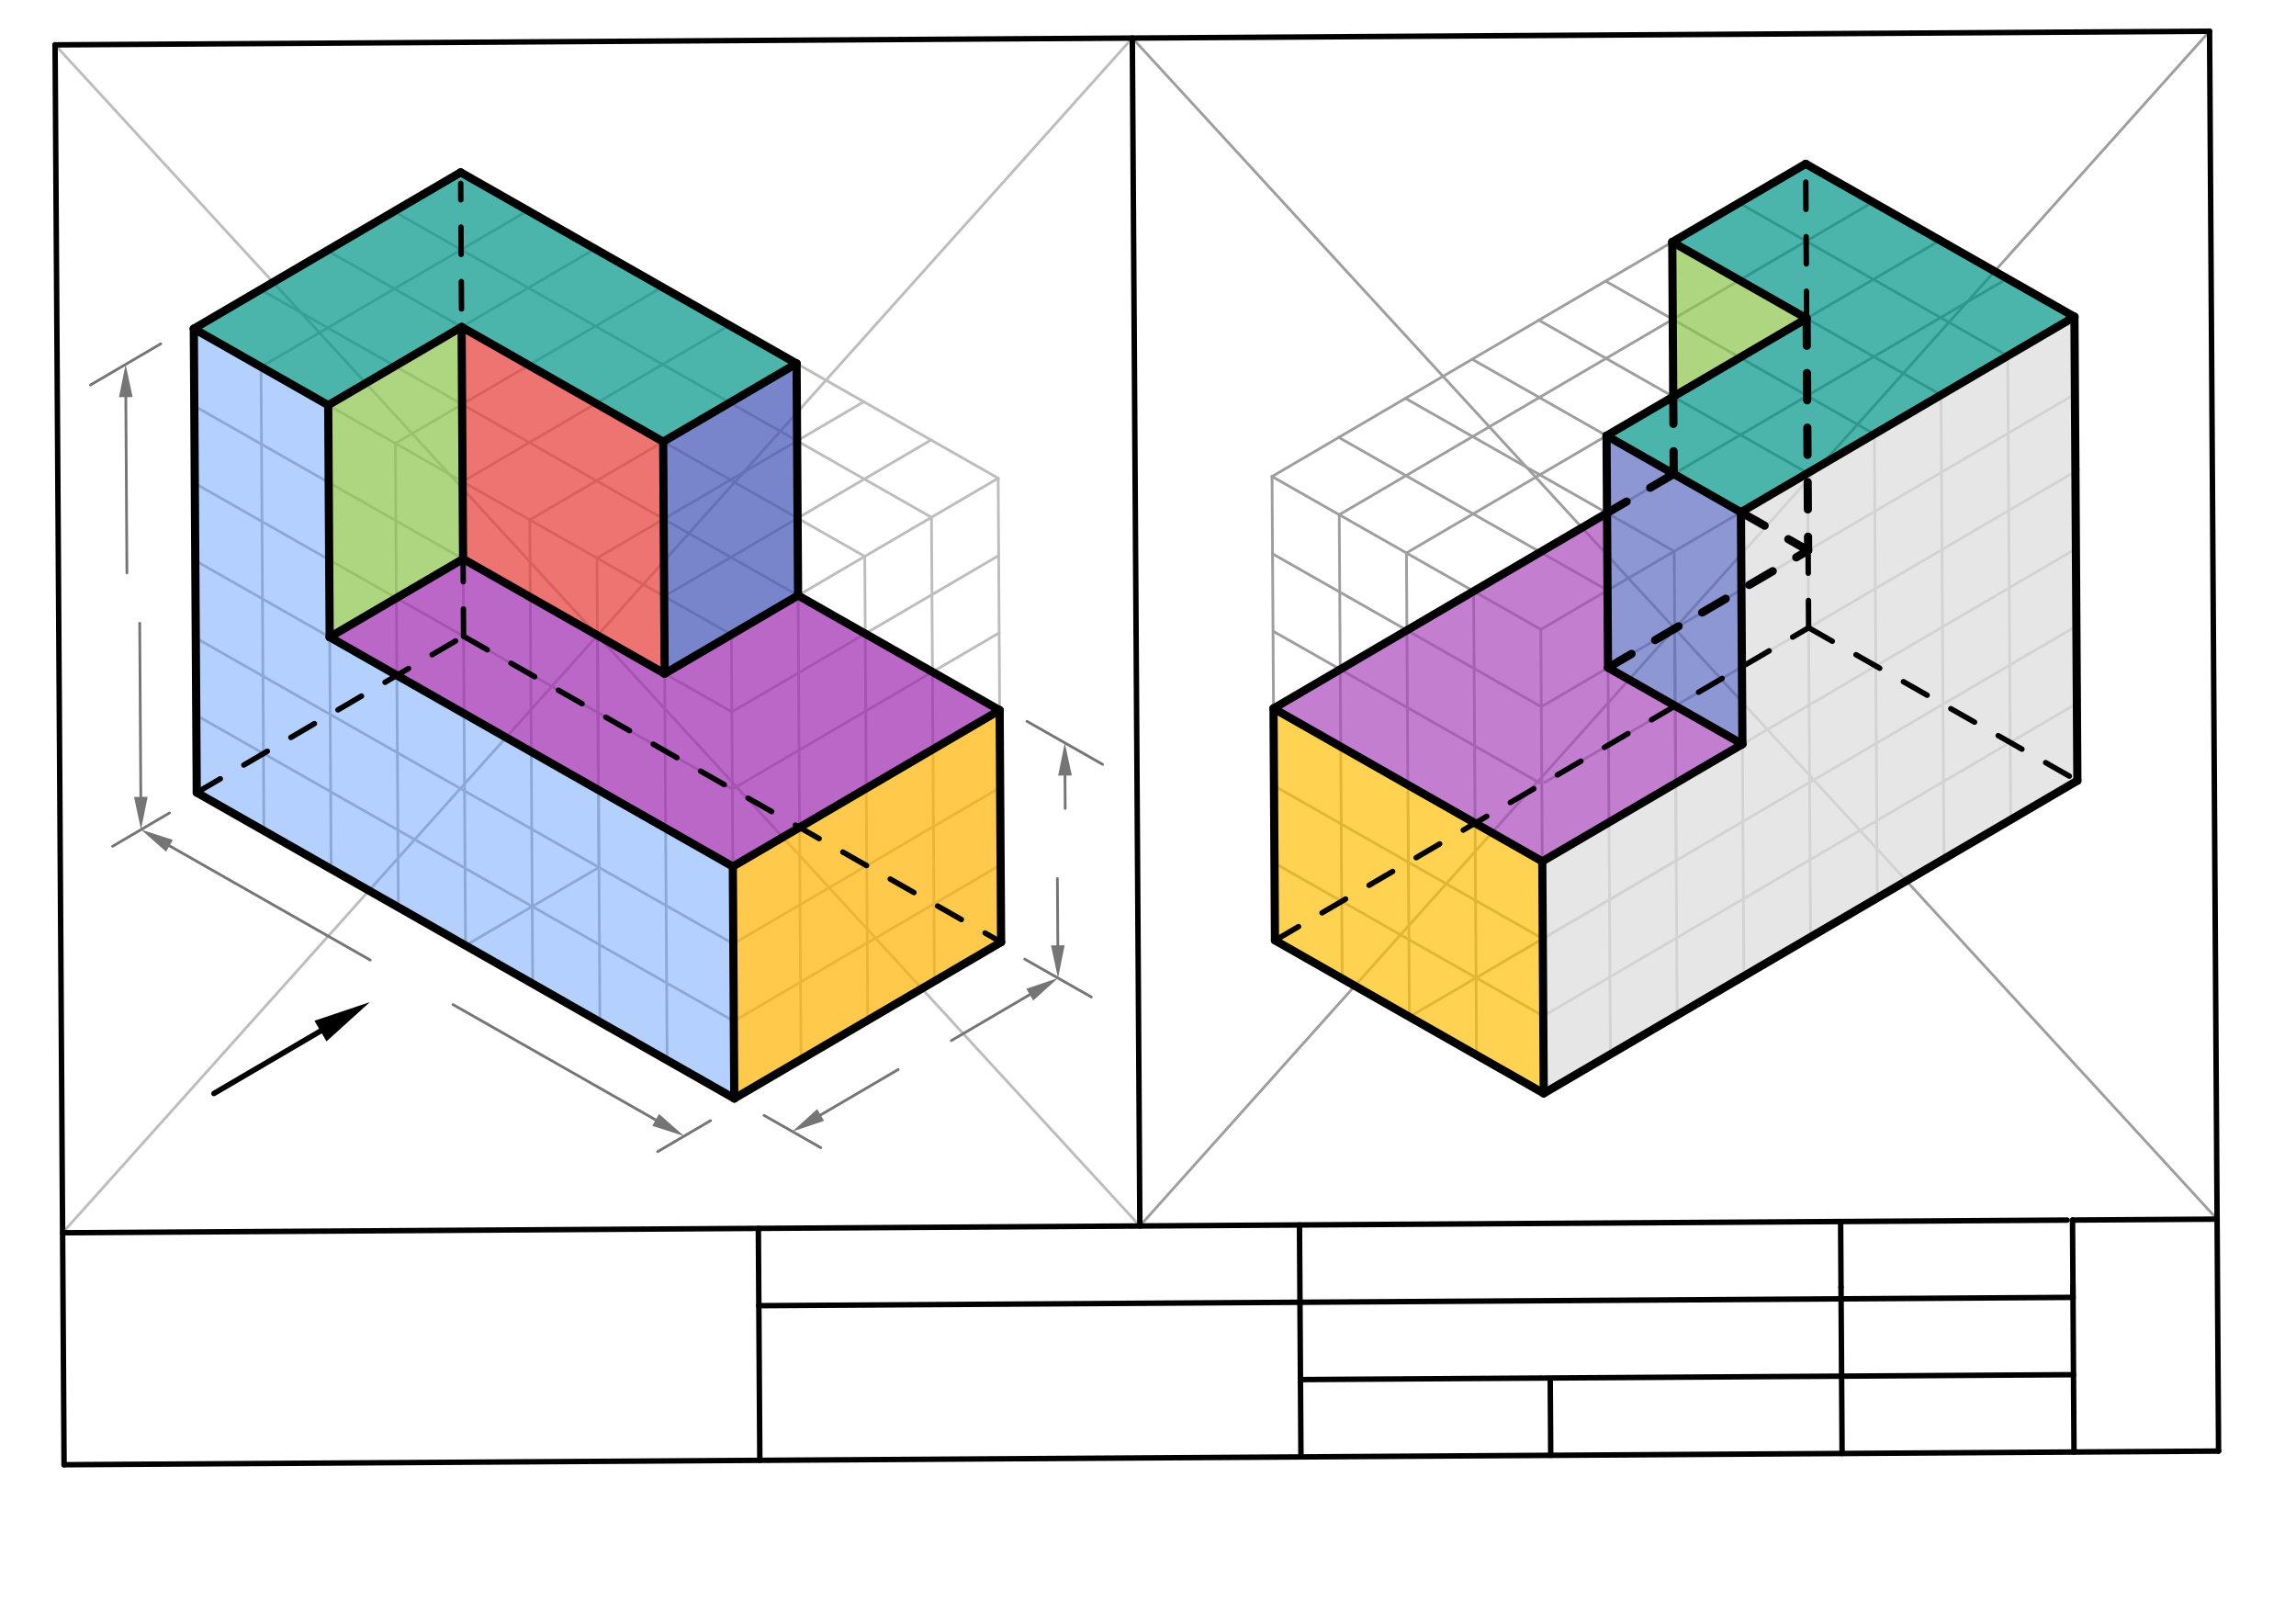 <svg xmlns="http://www.w3.org/2000/svg" class="svg--1it" height="100%" preserveAspectRatio="xMidYMid meet" viewBox="0 0 841.89 595.276" width="100%"><defs><marker id="marker-arrow" markerHeight="16" markerUnits="userSpaceOnUse" markerWidth="24" orient="auto-start-reverse" refX="24" refY="4" viewBox="0 0 24 8"><path d="M 0 0 L 24 4 L 0 8 z" stroke="inherit"></path></marker></defs><g class="aux-layer--1FB"><g class="element--2qn"><line stroke="#BDBDBD" stroke-dasharray="none" stroke-linecap="round" stroke-width="1" x1="20.198" x2="417.955" y1="16.449" y2="449.455"></line></g><g class="element--2qn"><line stroke="#BDBDBD" stroke-dasharray="none" stroke-linecap="round" stroke-width="1" x1="22.955" x2="415.198" y1="451.955" y2="13.949"></line></g><g class="element--2qn"><line stroke="#BDBDBD" stroke-dasharray="none" stroke-linecap="round" stroke-width="1" x1="219.077" x2="219.615" y1="232.952" y2="317.99"></line></g><g class="element--2qn"><line stroke="#BDBDBD" stroke-dasharray="none" stroke-linecap="round" stroke-width="1" x1="219.615" x2="170.698" y1="317.99" y2="346.646"></line></g><g class="element--2qn"><line stroke="#BDBDBD" stroke-dasharray="none" stroke-linecap="round" stroke-width="1" x1="170.698" x2="269.25" y1="346.646" y2="402.717"></line></g><g class="element--2qn"><line stroke="#BDBDBD" stroke-dasharray="none" stroke-linecap="round" stroke-width="1" x1="170.698" x2="72.146" y1="346.646" y2="290.576"></line></g><g class="element--2qn"><line stroke="#BDBDBD" stroke-dasharray="none" stroke-linecap="round" stroke-width="1" x1="269.25" x2="367.084" y1="402.717" y2="345.403"></line></g><g class="element--2qn"><line stroke="#BDBDBD" stroke-dasharray="none" stroke-linecap="round" stroke-width="1" x1="72.146" x2="71.069" y1="290.576" y2="120.501"></line></g><g class="element--2qn"><line stroke="#BDBDBD" stroke-dasharray="none" stroke-linecap="round" stroke-width="1" x1="269.25" x2="268.173" y1="402.717" y2="232.641"></line></g><g class="element--2qn"><line stroke="#BDBDBD" stroke-dasharray="none" stroke-linecap="round" stroke-width="1" x1="367.084" x2="366.007" y1="345.403" y2="175.328"></line></g><g class="element--2qn"><line stroke="#BDBDBD" stroke-dasharray="none" stroke-linecap="round" stroke-width="1" x1="268.173" x2="366.007" y1="232.641" y2="175.328"></line></g><g class="element--2qn"><line stroke="#BDBDBD" stroke-dasharray="none" stroke-linecap="round" stroke-width="1" x1="268.173" x2="71.069" y1="232.641" y2="120.501"></line></g><g class="element--2qn"><line stroke="#BDBDBD" stroke-dasharray="none" stroke-linecap="round" stroke-width="1" x1="366.007" x2="168.904" y1="175.328" y2="63.187"></line></g><g class="element--2qn"><line stroke="#BDBDBD" stroke-dasharray="none" stroke-linecap="round" stroke-width="1" x1="71.069" x2="168.904" y1="120.501" y2="63.187"></line></g><g class="element--2qn"><line stroke="#BDBDBD" stroke-dasharray="none" stroke-linecap="round" stroke-width="1" x1="268.353" x2="366.187" y1="260.987" y2="203.674"></line></g><g class="element--2qn"><line stroke="#BDBDBD" stroke-dasharray="none" stroke-linecap="round" stroke-width="1" x1="268.532" x2="366.366" y1="289.333" y2="232.02"></line></g><g class="element--2qn"><line stroke="#BDBDBD" stroke-dasharray="none" stroke-linecap="round" stroke-width="1" x1="268.711" x2="366.546" y1="317.679" y2="260.366"></line></g><g class="element--2qn"><line stroke="#BDBDBD" stroke-dasharray="none" stroke-linecap="round" stroke-width="1" x1="268.891" x2="366.725" y1="346.025" y2="288.712"></line></g><g class="element--2qn"><line stroke="#BDBDBD" stroke-dasharray="none" stroke-linecap="round" stroke-width="1" x1="269.07" x2="366.806" y1="374.371" y2="317.115"></line></g><g class="element--2qn"><line stroke="#BDBDBD" stroke-dasharray="none" stroke-linecap="round" stroke-width="1" x1="292.632" x2="95.528" y1="218.313" y2="106.172"></line></g><g class="element--2qn"><line stroke="#BDBDBD" stroke-dasharray="none" stroke-linecap="round" stroke-width="1" x1="317.09" x2="119.987" y1="203.985" y2="91.844"></line></g><g class="element--2qn"><line stroke="#BDBDBD" stroke-dasharray="none" stroke-linecap="round" stroke-width="1" x1="341.549" x2="144.445" y1="189.656" y2="77.516"></line></g><g class="element--2qn"><line stroke="#BDBDBD" stroke-dasharray="none" stroke-linecap="round" stroke-width="1" x1="292.632" x2="293.708" y1="218.313" y2="388.388"></line></g><g class="element--2qn"><line stroke="#BDBDBD" stroke-dasharray="none" stroke-linecap="round" stroke-width="1" x1="317.09" x2="318.167" y1="203.985" y2="374.06"></line></g><g class="element--2qn"><line stroke="#BDBDBD" stroke-dasharray="none" stroke-linecap="round" stroke-width="1" x1="341.549" x2="342.625" y1="189.656" y2="359.732"></line></g><g class="element--2qn"><line stroke="#BDBDBD" stroke-dasharray="none" stroke-linecap="round" stroke-width="1" x1="268.353" x2="71.249" y1="260.987" y2="148.846"></line></g><g class="element--2qn"><line stroke="#BDBDBD" stroke-dasharray="none" stroke-linecap="round" stroke-width="1" x1="268.532" x2="71.428" y1="289.333" y2="177.192"></line></g><g class="element--2qn"><line stroke="#BDBDBD" stroke-dasharray="none" stroke-linecap="round" stroke-width="1" x1="268.711" x2="71.608" y1="317.679" y2="205.538"></line></g><g class="element--2qn"><line stroke="#BDBDBD" stroke-dasharray="none" stroke-linecap="round" stroke-width="1" x1="268.891" x2="71.787" y1="346.025" y2="233.884"></line></g><g class="element--2qn"><line stroke="#BDBDBD" stroke-dasharray="none" stroke-linecap="round" stroke-width="1" x1="269.07" x2="71.966" y1="374.371" y2="262.23"></line></g><g class="element--2qn"><line stroke="#BDBDBD" stroke-dasharray="none" stroke-linecap="round" stroke-width="1" x1="244.612" x2="243.535" y1="388.699" y2="218.624"></line></g><g class="element--2qn"><line stroke="#BDBDBD" stroke-dasharray="none" stroke-linecap="round" stroke-width="1" x1="219.974" x2="218.897" y1="374.681" y2="204.606"></line></g><g class="element--2qn"><line stroke="#BDBDBD" stroke-dasharray="none" stroke-linecap="round" stroke-width="1" x1="195.336" x2="194.259" y1="360.664" y2="190.588"></line></g><g class="element--2qn"><line stroke="#BDBDBD" stroke-dasharray="none" stroke-linecap="round" stroke-width="1" x1="170.698" x2="169.621" y1="346.646" y2="176.571"></line></g><g class="element--2qn"><line stroke="#BDBDBD" stroke-dasharray="none" stroke-linecap="round" stroke-width="1" x1="146.06" x2="144.983" y1="332.629" y2="162.553"></line></g><g class="element--2qn"><line stroke="#BDBDBD" stroke-dasharray="none" stroke-linecap="round" stroke-width="1" x1="121.422" x2="120.345" y1="318.611" y2="148.536"></line></g><g class="element--2qn"><line stroke="#BDBDBD" stroke-dasharray="none" stroke-linecap="round" stroke-width="1" x1="96.784" x2="95.707" y1="304.594" y2="134.518"></line></g><g class="element--2qn"><line stroke="#BDBDBD" stroke-dasharray="none" stroke-linecap="round" stroke-width="1" x1="243.535" x2="341.369" y1="218.624" y2="161.31"></line></g><g class="element--2qn"><line stroke="#BDBDBD" stroke-dasharray="none" stroke-linecap="round" stroke-width="1" x1="218.897" x2="316.731" y1="204.606" y2="147.293"></line></g><g class="element--2qn"><line stroke="#BDBDBD" stroke-dasharray="none" stroke-linecap="round" stroke-width="1" x1="194.259" x2="292.094" y1="190.588" y2="133.275"></line></g><g class="element--2qn"><line stroke="#BDBDBD" stroke-dasharray="none" stroke-linecap="round" stroke-width="1" x1="267.456" x2="169.621" y1="119.258" y2="176.571"></line></g><g class="element--2qn"><line stroke="#BDBDBD" stroke-dasharray="none" stroke-linecap="round" stroke-width="1" x1="144.983" x2="242.818" y1="162.553" y2="105.24"></line></g><g class="element--2qn"><line stroke="#BDBDBD" stroke-dasharray="none" stroke-linecap="round" stroke-width="1" x1="120.345" x2="218.18" y1="148.536" y2="91.222"></line></g><g class="element--2qn"><line stroke="#BDBDBD" stroke-dasharray="none" stroke-linecap="round" stroke-width="1" x1="95.707" x2="193.542" y1="134.518" y2="77.205"></line></g><g class="element--2qn"><line stroke="#757575" stroke-dasharray="none" stroke-linecap="round" stroke-width="1" x1="71.069" x2="72.146" y1="120.501" y2="290.576"></line></g><g class="element--2qn"><line stroke="#757575" stroke-dasharray="none" stroke-linecap="round" stroke-width="1" x1="62.15" x2="41.268" y1="298.038" y2="310.27"></line></g><g class="element--2qn"><line stroke="#757575" stroke-dasharray="none" stroke-linecap="round" stroke-width="1" x1="260.55" x2="241.166" y1="410.838" y2="422.193"></line></g><g class="element--2qn"><line stroke="#757575" stroke-dasharray="none" stroke-linecap="round" stroke-width="1" x1="62.139" x2="135.775" y1="310.088" y2="351.982"></line><path d="M51.709,304.154 l12,2.5 l0,-5 z" fill="#757575" stroke="#757575" stroke-width="0" transform="rotate(29.637, 51.709, 304.154)"></path></g><g class="element--2qn"><line stroke="#757575" stroke-dasharray="none" stroke-linecap="round" stroke-width="1" x1="240.428" x2="166.096" y1="410.581" y2="368.29"></line><path d="M250.858,416.515 l12,2.5 l0,-5 z" fill="#757575" stroke="#757575" stroke-width="0" transform="rotate(209.637, 250.858, 416.515)"></path></g><g class="element--2qn"><line stroke="#757575" stroke-dasharray="none" stroke-linecap="round" stroke-width="1" x1="58.95" x2="33.159" y1="126.038" y2="141.146"></line></g><g class="element--2qn"><line stroke="#757575" stroke-dasharray="none" stroke-linecap="round" stroke-width="1" x1="51.633" x2="51.23" y1="292.154" y2="228.476"></line><path d="M51.709,304.154 l12,2.5 l0,-5 z" fill="#757575" stroke="#757575" stroke-width="0" transform="rotate(269.637, 51.709, 304.154)"></path></g><g class="element--2qn"><line stroke="#757575" stroke-dasharray="none" stroke-linecap="round" stroke-width="1" x1="46.131" x2="46.539" y1="145.592" y2="210.055"></line><path d="M46.055,133.592 l12,2.5 l0,-5 z" fill="#757575" stroke="#757575" stroke-width="0" transform="rotate(89.637, 46.055, 133.592)"></path></g><g class="element--2qn"><line stroke="#757575" stroke-dasharray="none" stroke-linecap="round" stroke-width="1" x1="280.152" x2="300.94" y1="408.919" y2="420.746"></line></g><g class="element--2qn"><line stroke="#757575" stroke-dasharray="none" stroke-linecap="round" stroke-width="1" x1="375.75" x2="400.154" y1="351.638" y2="365.522"></line></g><g class="element--2qn"><line stroke="#757575" stroke-dasharray="none" stroke-linecap="round" stroke-width="1" x1="300.9" x2="329.347" y1="408.767" y2="392.102"></line><path d="M290.546,414.833 l12,2.5 l0,-5 z" fill="#757575" stroke="#757575" stroke-width="0" transform="rotate(329.637, 290.546, 414.833)"></path></g><g class="element--2qn"><line stroke="#757575" stroke-dasharray="none" stroke-linecap="round" stroke-width="1" x1="377.598" x2="348.82" y1="364.645" y2="381.504"></line><path d="M387.952,358.58 l12,2.5 l0,-5 z" fill="#757575" stroke="#757575" stroke-width="0" transform="rotate(149.637, 387.952, 358.58)"></path></g><g class="element--2qn"><line stroke="#757575" stroke-dasharray="none" stroke-linecap="round" stroke-width="1" x1="376.55" x2="404.309" y1="264.438" y2="280.231"></line></g><g class="element--2qn"><line stroke="#757575" stroke-dasharray="none" stroke-linecap="round" stroke-width="1" x1="390.505" x2="390.582" y1="284.334" y2="296.415"></line><path d="M390.429,272.334 l12,2.5 l0,-5 z" fill="#757575" stroke="#757575" stroke-width="0" transform="rotate(89.637, 390.429, 272.334)"></path></g><g class="element--2qn"><line stroke="#757575" stroke-dasharray="none" stroke-linecap="round" stroke-width="1" x1="387.876" x2="387.721" y1="346.58" y2="322.083"></line><path d="M387.952,358.58 l12,2.5 l0,-5 z" fill="#757575" stroke="#757575" stroke-width="0" transform="rotate(269.637, 387.952, 358.58)"></path></g><g class="element--2qn"><line stroke="#9E9E9E" stroke-dasharray="none" stroke-linecap="round" stroke-width="1" x1="415.198" x2="812.955" y1="13.949" y2="446.955"></line></g><g class="element--2qn"><line stroke="#9E9E9E" stroke-dasharray="none" stroke-linecap="round" stroke-width="1" x1="810.198" x2="417.955" y1="11.449" y2="449.455"></line></g><g class="element--2qn"><line stroke="#9E9E9E" stroke-dasharray="none" stroke-linecap="round" stroke-width="1" x1="614.077" x2="614.615" y1="230.452" y2="315.49"></line></g><g class="element--2qn"><line stroke="#9E9E9E" stroke-dasharray="none" stroke-linecap="round" stroke-width="1" x1="614.615" x2="516.781" y1="315.49" y2="372.803"></line></g><g class="element--2qn"><line stroke="#9E9E9E" stroke-dasharray="none" stroke-linecap="round" stroke-width="1" x1="516.781" x2="566.057" y1="372.803" y2="400.838"></line></g><g class="element--2qn"><line stroke="#9E9E9E" stroke-dasharray="none" stroke-linecap="round" stroke-width="1" x1="516.781" x2="467.505" y1="372.803" y2="344.768"></line></g><g class="element--2qn"><line stroke="#9E9E9E" stroke-dasharray="none" stroke-linecap="round" stroke-width="1" x1="566.057" x2="761.725" y1="400.838" y2="286.212"></line></g><g class="element--2qn"><line stroke="#9E9E9E" stroke-dasharray="none" stroke-linecap="round" stroke-width="1" x1="566.057" x2="564.98" y1="400.838" y2="230.763"></line></g><g class="element--2qn"><line stroke="#9E9E9E" stroke-dasharray="none" stroke-linecap="round" stroke-width="1" x1="761.725" x2="760.649" y1="286.212" y2="116.136"></line></g><g class="element--2qn"><line stroke="#9E9E9E" stroke-dasharray="none" stroke-linecap="round" stroke-width="1" x1="467.505" x2="466.428" y1="344.768" y2="174.692"></line></g><g class="element--2qn"><line stroke="#9E9E9E" stroke-dasharray="none" stroke-linecap="round" stroke-width="1" x1="466.428" x2="564.98" y1="174.692" y2="230.763"></line></g><g class="element--2qn"><line stroke="#9E9E9E" stroke-dasharray="none" stroke-linecap="round" stroke-width="1" x1="564.98" x2="760.649" y1="230.763" y2="116.136"></line></g><g class="element--2qn"><line stroke="#9E9E9E" stroke-dasharray="none" stroke-linecap="round" stroke-width="1" x1="466.428" x2="662.097" y1="174.692" y2="60.066"></line></g><g class="element--2qn"><line stroke="#9E9E9E" stroke-dasharray="none" stroke-linecap="round" stroke-width="1" x1="760.649" x2="662.097" y1="116.136" y2="60.066"></line></g><g class="element--2qn"><line stroke="#9E9E9E" stroke-dasharray="none" stroke-linecap="round" stroke-width="1" x1="565.877" x2="761.546" y1="372.492" y2="257.866"></line></g><g class="element--2qn"><line stroke="#9E9E9E" stroke-dasharray="none" stroke-linecap="round" stroke-width="1" x1="565.698" x2="761.366" y1="344.146" y2="229.52"></line></g><g class="element--2qn"><line stroke="#9E9E9E" stroke-dasharray="none" stroke-linecap="round" stroke-width="1" x1="565.518" x2="761.187" y1="315.8" y2="201.174"></line></g><g class="element--2qn"><line stroke="#9E9E9E" stroke-dasharray="none" stroke-linecap="round" stroke-width="1" x1="566.444" x2="762.112" y1="286.807" y2="172.181"></line></g><g class="element--2qn"><line stroke="#9E9E9E" stroke-dasharray="none" stroke-linecap="round" stroke-width="1" x1="565.16" x2="760.828" y1="259.109" y2="144.482"></line></g><g class="element--2qn"><line stroke="#9E9E9E" stroke-dasharray="none" stroke-linecap="round" stroke-width="1" x1="565.877" x2="467.325" y1="372.492" y2="316.422"></line></g><g class="element--2qn"><line stroke="#9E9E9E" stroke-dasharray="none" stroke-linecap="round" stroke-width="1" x1="565.698" x2="467.146" y1="344.146" y2="288.076"></line></g><g class="element--2qn"><line stroke="#9E9E9E" stroke-dasharray="none" stroke-linecap="round" stroke-width="1" x1="565.518" x2="466.966" y1="315.8" y2="259.73"></line></g><g class="element--2qn"><line stroke="#9E9E9E" stroke-dasharray="none" stroke-linecap="round" stroke-width="1" x1="565.339" x2="467.25" y1="287.454" y2="231.647"></line></g><g class="element--2qn"><line stroke="#9E9E9E" stroke-dasharray="none" stroke-linecap="round" stroke-width="1" x1="565.16" x2="466.608" y1="259.109" y2="203.038"></line></g><g class="element--2qn"><line stroke="#9E9E9E" stroke-dasharray="none" stroke-linecap="round" stroke-width="1" x1="590.515" x2="589.439" y1="386.51" y2="216.434"></line></g><g class="element--2qn"><line stroke="#9E9E9E" stroke-dasharray="none" stroke-linecap="round" stroke-width="1" x1="614.974" x2="613.897" y1="372.181" y2="202.106"></line></g><g class="element--2qn"><line stroke="#9E9E9E" stroke-dasharray="none" stroke-linecap="round" stroke-width="1" x1="639.432" x2="638.356" y1="357.853" y2="187.778"></line></g><g class="element--2qn"><line stroke="#9E9E9E" stroke-dasharray="none" stroke-linecap="round" stroke-width="1" x1="662.814" x2="663.891" y1="173.449" y2="343.525"></line></g><g class="element--2qn"><line stroke="#9E9E9E" stroke-dasharray="none" stroke-linecap="round" stroke-width="1" x1="688.349" x2="687.273" y1="329.196" y2="159.121"></line></g><g class="element--2qn"><line stroke="#9E9E9E" stroke-dasharray="none" stroke-linecap="round" stroke-width="1" x1="711.731" x2="712.808" y1="144.793" y2="314.868"></line></g><g class="element--2qn"><line stroke="#9E9E9E" stroke-dasharray="none" stroke-linecap="round" stroke-width="1" x1="737.266" x2="736.19" y1="300.54" y2="130.464"></line></g><g class="element--2qn"><line stroke="#9E9E9E" stroke-dasharray="none" stroke-linecap="round" stroke-width="1" x1="491.066" x2="686.735" y1="188.71" y2="74.083"></line></g><g class="element--2qn"><line stroke="#9E9E9E" stroke-dasharray="none" stroke-linecap="round" stroke-width="1" x1="711.373" x2="515.704" y1="88.101" y2="202.728"></line></g><g class="element--2qn"><line stroke="#9E9E9E" stroke-dasharray="none" stroke-linecap="round" stroke-width="1" x1="540.342" x2="736.011" y1="216.745" y2="102.119"></line></g><g class="element--2qn"><line stroke="#9E9E9E" stroke-dasharray="none" stroke-linecap="round" stroke-width="1" x1="589.439" x2="490.887" y1="216.434" y2="160.364"></line></g><g class="element--2qn"><line stroke="#9E9E9E" stroke-dasharray="none" stroke-linecap="round" stroke-width="1" x1="613.897" x2="515.345" y1="202.106" y2="146.036"></line></g><g class="element--2qn"><line stroke="#9E9E9E" stroke-dasharray="none" stroke-linecap="round" stroke-width="1" x1="638.356" x2="539.804" y1="187.778" y2="131.707"></line></g><g class="element--2qn"><line stroke="#9E9E9E" stroke-dasharray="none" stroke-linecap="round" stroke-width="1" x1="736.19" x2="636.995" y1="130.464" y2="74.028"></line></g><g class="element--2qn"><line stroke="#9E9E9E" stroke-dasharray="none" stroke-linecap="round" stroke-width="1" x1="711.731" x2="613.18" y1="144.793" y2="88.722"></line></g><g class="element--2qn"><line stroke="#9E9E9E" stroke-dasharray="none" stroke-linecap="round" stroke-width="1" x1="687.273" x2="588.721" y1="159.121" y2="103.051"></line></g><g class="element--2qn"><line stroke="#9E9E9E" stroke-dasharray="none" stroke-linecap="round" stroke-width="1" x1="564.263" x2="662.814" y1="117.379" y2="173.449"></line></g><g class="element--2qn"><line stroke="#9E9E9E" stroke-dasharray="none" stroke-linecap="round" stroke-width="1" x1="540.342" x2="541.419" y1="216.745" y2="386.82"></line></g><g class="element--2qn"><line stroke="#9E9E9E" stroke-dasharray="none" stroke-linecap="round" stroke-width="1" x1="515.704" x2="516.781" y1="202.728" y2="372.803"></line></g><g class="element--2qn"><line stroke="#9E9E9E" stroke-dasharray="none" stroke-linecap="round" stroke-width="1" x1="491.066" x2="492.143" y1="188.71" y2="358.785"></line></g></g><g class="main-layer--3Vd"><g class="element--2qn"><g fill="#448aff" opacity="0.4"><path d="M 71.069 120.501 L 120.345 148.536 L 120.884 233.573 L 268.711 317.679 L 269.25 402.717 L 72.146 290.576 L 71.069 120.501 Z" stroke="none"></path></g></g><g class="element--2qn"><g fill="#E53935" opacity="0.7"><path d="M 169.263 119.879 L 243.176 161.932 L 243.715 246.97 L 169.801 204.917 L 169.263 119.879 Z" stroke="none"></path></g></g><g class="element--2qn"><g fill="#FFB300" opacity="0.7"><path d="M 268.711 317.679 L 269.25 402.717 L 367.084 345.403 L 366.546 260.366 L 268.711 317.679 Z" stroke="none"></path></g></g><g class="element--2qn"><g fill="#8BC34A" opacity="0.7"><path d="M 120.345 148.536 L 120.884 233.573 L 169.801 204.917 L 169.263 119.879 L 120.345 148.536 Z" stroke="none"></path></g></g><g class="element--2qn"><g fill="#3F51B5" opacity="0.7"><path d="M 243.176 161.932 L 243.715 246.97 L 292.632 218.313 L 292.094 133.275 L 243.176 161.932 Z" stroke="none"></path></g></g><g class="element--2qn"><g fill="#9C27B0" opacity="0.7"><path d="M 169.801 204.917 L 243.715 246.97 L 292.632 218.313 L 366.546 260.366 L 268.711 317.679 L 120.884 233.573 L 169.801 204.917 Z" stroke="none"></path></g></g><g class="element--2qn"><g fill="#009688" opacity="0.7"><path d="M 168.904 63.187 L 292.094 133.275 L 243.176 161.932 L 169.263 119.879 L 120.345 148.536 L 71.069 120.501 L 168.904 63.187 Z" stroke="none"></path></g></g><g class="element--2qn"><g fill="#009688" opacity="0.7"><path d="M 662.097 60.066 L 760.649 116.136 L 638.356 187.778 L 589.08 159.743 L 662.456 116.758 L 613.18 88.722 L 662.097 60.066 Z" stroke="none"></path></g></g><g class="element--2qn"><g fill="#AB47BC" opacity="0.7"><path d="M 589.259 188.088 L 589.618 244.78 L 638.894 272.815 L 565.518 315.8 L 466.966 259.73 L 589.259 188.088 Z" stroke="none"></path></g></g><g class="element--2qn"><g fill="#8BC34A" opacity="0.7"><path d="M 613.18 88.722 L 613.538 145.414 L 662.456 116.758 L 613.18 88.722 Z" stroke="none"></path></g></g><g class="element--2qn"><g fill="#5C6BC0" opacity="0.7"><path d="M 589.08 159.743 L 638.356 187.778 L 638.894 272.815 L 589.618 244.78 L 589.08 159.743 Z" stroke="none"></path></g></g><g class="element--2qn"><g fill="#FFC107" opacity="0.7"><path d="M 466.966 259.73 L 565.518 315.8 L 566.057 400.838 L 467.505 344.768 L 466.966 259.73 Z" stroke="none"></path></g></g><g class="element--2qn"><g fill="#E0E0E0" opacity="0.8"><path d="M 760.649 116.136 L 761.725 286.212 L 566.057 400.838 L 565.518 315.8 L 638.894 272.815 L 638.356 187.778 L 760.649 116.136 Z" stroke="none"></path></g></g><g class="element--2qn"><line stroke="#000000" stroke-dasharray="none" stroke-linecap="round" stroke-width="2" x1="23.493" x2="813.493" y1="536.993" y2="531.993"></line></g><g class="element--2qn"><line stroke="#000000" stroke-dasharray="none" stroke-linecap="round" stroke-width="2" x1="23.493" x2="20.198" y1="536.993" y2="16.449"></line></g><g class="element--2qn"><line stroke="#000000" stroke-dasharray="none" stroke-linecap="round" stroke-width="2" x1="813.493" x2="810.198" y1="531.993" y2="11.449"></line></g><g class="element--2qn"><line stroke="#000000" stroke-dasharray="none" stroke-linecap="round" stroke-width="2" x1="20.198" x2="810.198" y1="16.449" y2="11.449"></line></g><g class="element--2qn"><line stroke="#000000" stroke-dasharray="none" stroke-linecap="round" stroke-width="2" x1="757.97" x2="22.955" y1="447.303" y2="451.955"></line></g><g class="element--2qn"><line stroke="#000000" stroke-dasharray="none" stroke-linecap="round" stroke-width="2" x1="675.062" x2="675.448" y1="471.876" y2="532.867"></line></g><g class="element--2qn"><line stroke="#000000" stroke-dasharray="none" stroke-linecap="round" stroke-width="2" x1="675.062" x2="674.91" y1="471.876" y2="447.829"></line></g><g class="element--2qn"><line stroke="#000000" stroke-dasharray="none" stroke-linecap="round" stroke-width="2" x1="760.1" x2="760.486" y1="471.337" y2="532.329"></line></g><g class="element--2qn"><line stroke="#000000" stroke-dasharray="none" stroke-linecap="round" stroke-width="2" x1="759.948" x2="760.13" y1="447.291" y2="476.084"></line></g><g class="element--2qn"><line stroke="#000000" stroke-dasharray="none" stroke-linecap="round" stroke-width="2" x1="278.068" x2="278.247" y1="450.341" y2="478.687"></line></g><g class="element--2qn"><line stroke="#000000" stroke-dasharray="none" stroke-linecap="round" stroke-width="2" x1="278.247" x2="760.127" y1="478.687" y2="475.637"></line></g><g class="element--2qn"><line stroke="#000000" stroke-dasharray="none" stroke-linecap="round" stroke-width="2" x1="278.247" x2="278.606" y1="478.687" y2="535.378"></line></g><g class="element--2qn"><line stroke="#000000" stroke-dasharray="none" stroke-linecap="round" stroke-width="2" x1="476.489" x2="476.848" y1="449.085" y2="505.777"></line></g><g class="element--2qn"><line stroke="#000000" stroke-dasharray="none" stroke-linecap="round" stroke-width="2" x1="476.848" x2="760.307" y1="505.777" y2="503.983"></line></g><g class="element--2qn"><line stroke="#000000" stroke-dasharray="none" stroke-linecap="round" stroke-width="2" x1="476.848" x2="477.027" y1="505.777" y2="534.123"></line></g><g class="element--2qn"><line stroke="#000000" stroke-dasharray="none" stroke-linecap="round" stroke-width="2" x1="759.948" x2="812.955" y1="447.291" y2="446.955"></line></g><g class="element--2qn"><line stroke="#000000" stroke-dasharray="none" stroke-linecap="round" stroke-width="2" x1="416.577" x2="417.955" y1="231.702" y2="449.455"></line></g><g class="element--2qn"><line stroke="#000000" stroke-dasharray="none" stroke-linecap="round" stroke-width="2" x1="416.577" x2="415.198" y1="231.702" y2="13.949"></line></g><g class="element--2qn"><line stroke="#000000" stroke-dasharray="none" stroke-linecap="round" stroke-width="3" x1="269.25" x2="72.146" y1="402.717" y2="290.576"></line></g><g class="element--2qn"><line stroke="#000000" stroke-dasharray="none" stroke-linecap="round" stroke-width="3" x1="269.25" x2="367.084" y1="402.717" y2="345.403"></line></g><g class="element--2qn"><line stroke="#000000" stroke-dasharray="none" stroke-linecap="round" stroke-width="3" x1="269.25" x2="268.711" y1="402.717" y2="317.679"></line></g><g class="element--2qn"><line stroke="#000000" stroke-dasharray="none" stroke-linecap="round" stroke-width="3" x1="268.711" x2="366.546" y1="317.679" y2="260.366"></line></g><g class="element--2qn"><line stroke="#000000" stroke-dasharray="none" stroke-linecap="round" stroke-width="3" x1="366.546" x2="367.084" y1="260.366" y2="345.403"></line></g><g class="element--2qn"><line stroke="#000000" stroke-dasharray="none" stroke-linecap="round" stroke-width="3" x1="268.711" x2="120.884" y1="317.679" y2="233.573"></line></g><g class="element--2qn"><line stroke="#000000" stroke-dasharray="none" stroke-linecap="round" stroke-width="3" x1="120.884" x2="120.345" y1="233.573" y2="148.536"></line></g><g class="element--2qn"><line stroke="#000000" stroke-dasharray="none" stroke-linecap="round" stroke-width="3" x1="120.345" x2="71.069" y1="148.536" y2="120.501"></line></g><g class="element--2qn"><line stroke="#000000" stroke-dasharray="none" stroke-linecap="round" stroke-width="3" x1="120.345" x2="169.263" y1="148.536" y2="119.879"></line></g><g class="element--2qn"><line stroke="#000000" stroke-dasharray="none" stroke-linecap="round" stroke-width="3" x1="169.263" x2="243.176" y1="119.879" y2="161.932"></line></g><g class="element--2qn"><line stroke="#000000" stroke-dasharray="none" stroke-linecap="round" stroke-width="3" x1="243.176" x2="292.094" y1="161.932" y2="133.275"></line></g><g class="element--2qn"><line stroke="#000000" stroke-dasharray="none" stroke-linecap="round" stroke-width="3" x1="292.094" x2="168.904" y1="133.275" y2="63.187"></line></g><g class="element--2qn"><line stroke="#000000" stroke-dasharray="none" stroke-linecap="round" stroke-width="3" x1="168.904" x2="71.069" y1="63.187" y2="120.501"></line></g><g class="element--2qn"><line stroke="#000000" stroke-dasharray="none" stroke-linecap="round" stroke-width="3" x1="169.263" x2="169.801" y1="119.879" y2="204.917"></line></g><g class="element--2qn"><line stroke="#000000" stroke-dasharray="none" stroke-linecap="round" stroke-width="3" x1="120.884" x2="169.801" y1="233.573" y2="204.917"></line></g><g class="element--2qn"><line stroke="#000000" stroke-dasharray="none" stroke-linecap="round" stroke-width="3" x1="169.801" x2="243.715" y1="204.917" y2="246.97"></line></g><g class="element--2qn"><line stroke="#000000" stroke-dasharray="none" stroke-linecap="round" stroke-width="3" x1="243.715" x2="243.176" y1="246.97" y2="161.932"></line></g><g class="element--2qn"><line stroke="#000000" stroke-dasharray="none" stroke-linecap="round" stroke-width="3" x1="292.094" x2="292.632" y1="133.275" y2="218.313"></line></g><g class="element--2qn"><line stroke="#000000" stroke-dasharray="none" stroke-linecap="round" stroke-width="3" x1="243.715" x2="292.632" y1="246.97" y2="218.313"></line></g><g class="element--2qn"><line stroke="#000000" stroke-dasharray="none" stroke-linecap="round" stroke-width="3" x1="292.632" x2="366.546" y1="218.313" y2="260.366"></line></g><g class="element--2qn"><line stroke="#000000" stroke-dasharray="none" stroke-linecap="round" stroke-width="3" x1="71.069" x2="72.146" y1="120.501" y2="290.576"></line></g><g class="element--2qn"><line stroke="#000000" stroke-dasharray="10" stroke-linecap="round" stroke-width="2" x1="72.146" x2="169.98" y1="290.576" y2="233.263"></line></g><g class="element--2qn"><line stroke="#000000" stroke-dasharray="10" stroke-linecap="round" stroke-width="2" x1="169.98" x2="367.084" y1="233.263" y2="345.403"></line></g><g class="element--2qn"><line stroke="#000000" stroke-dasharray="10" stroke-linecap="round" stroke-width="2" x1="169.98" x2="168.929" y1="233.263" y2="67.226"></line></g><g class="element--2qn"><line stroke="#000000" stroke-dasharray="none" stroke-linecap="round" stroke-width="3" x1="566.057" x2="467.505" y1="400.838" y2="344.768"></line></g><g class="element--2qn"><line stroke="#000000" stroke-dasharray="none" stroke-linecap="round" stroke-width="3" x1="566.057" x2="565.518" y1="400.838" y2="315.8"></line></g><g class="element--2qn"><line stroke="#000000" stroke-dasharray="none" stroke-linecap="round" stroke-width="3" x1="565.518" x2="466.966" y1="315.8" y2="259.73"></line></g><g class="element--2qn"><line stroke="#000000" stroke-dasharray="none" stroke-linecap="round" stroke-width="3" x1="466.966" x2="467.505" y1="259.73" y2="344.768"></line></g><g class="element--2qn"><line stroke="#000000" stroke-dasharray="none" stroke-linecap="round" stroke-width="3" x1="566.057" x2="761.725" y1="400.838" y2="286.212"></line></g><g class="element--2qn"><line stroke="#000000" stroke-dasharray="none" stroke-linecap="round" stroke-width="3" x1="761.725" x2="760.649" y1="286.212" y2="116.136"></line></g><g class="element--2qn"><line stroke="#000000" stroke-dasharray="none" stroke-linecap="round" stroke-width="3" x1="760.649" x2="638.356" y1="116.136" y2="187.778"></line></g><g class="element--2qn"><line stroke="#000000" stroke-dasharray="none" stroke-linecap="round" stroke-width="3" x1="638.356" x2="638.894" y1="187.778" y2="272.815"></line></g><g class="element--2qn"><line stroke="#000000" stroke-dasharray="none" stroke-linecap="round" stroke-width="3" x1="638.894" x2="565.518" y1="272.815" y2="315.8"></line></g><g class="element--2qn"><line stroke="#000000" stroke-dasharray="none" stroke-linecap="round" stroke-width="3" x1="638.356" x2="589.08" y1="187.778" y2="159.743"></line></g><g class="element--2qn"><line stroke="#000000" stroke-dasharray="none" stroke-linecap="round" stroke-width="3" x1="638.894" x2="589.618" y1="272.815" y2="244.78"></line></g><g class="element--2qn"><line stroke="#000000" stroke-dasharray="none" stroke-linecap="round" stroke-width="3" x1="589.08" x2="589.618" y1="159.743" y2="244.78"></line></g><g class="element--2qn"><line stroke="#000000" stroke-dasharray="none" stroke-linecap="round" stroke-width="3" x1="589.08" x2="662.456" y1="159.743" y2="116.758"></line></g><g class="element--2qn"><line stroke="#000000" stroke-dasharray="none" stroke-linecap="round" stroke-width="3" x1="662.456" x2="613.18" y1="116.758" y2="88.722"></line></g><g class="element--2qn"><line stroke="#000000" stroke-dasharray="none" stroke-linecap="round" stroke-width="3" x1="613.18" x2="662.097" y1="88.722" y2="60.066"></line></g><g class="element--2qn"><line stroke="#000000" stroke-dasharray="none" stroke-linecap="round" stroke-width="3" x1="662.097" x2="760.649" y1="60.066" y2="116.136"></line></g><g class="element--2qn"><line stroke="#000000" stroke-dasharray="none" stroke-linecap="round" stroke-width="3" x1="613.18" x2="613.538" y1="88.722" y2="145.414"></line></g><g class="element--2qn"><line stroke="#000000" stroke-dasharray="10" stroke-linecap="round" stroke-width="3" x1="662.456" x2="662.994" y1="116.758" y2="201.795"></line></g><g class="element--2qn"><line stroke="#000000" stroke-dasharray="10" stroke-linecap="round" stroke-width="3" x1="589.618" x2="662.994" y1="244.78" y2="201.795"></line></g><g class="element--2qn"><line stroke="#000000" stroke-dasharray="10" stroke-linecap="round" stroke-width="3" x1="613.538" x2="613.718" y1="145.414" y2="173.76"></line></g><g class="element--2qn"><line stroke="#000000" stroke-dasharray="10" stroke-linecap="round" stroke-width="3" x1="638.356" x2="662.994" y1="187.778" y2="201.795"></line></g><g class="element--2qn"><line stroke="#000000" stroke-dasharray="10" stroke-linecap="round" stroke-width="3" x1="613.718" x2="589.259" y1="173.76" y2="188.088"></line></g><g class="element--2qn"><line stroke="#000000" stroke-dasharray="none" stroke-linecap="round" stroke-width="3" x1="589.259" x2="466.966" y1="188.088" y2="259.73"></line></g><g class="element--2qn"><line stroke="#000000" stroke-dasharray="10" stroke-linecap="round" stroke-width="2" x1="467.505" x2="663.173" y1="344.768" y2="230.141"></line></g><g class="element--2qn"><line stroke="#000000" stroke-dasharray="10" stroke-linecap="round" stroke-width="2" x1="663.173" x2="662.994" y1="230.141" y2="201.795"></line></g><g class="element--2qn"><line stroke="#000000" stroke-dasharray="10" stroke-linecap="round" stroke-width="2" x1="662.456" x2="662.097" y1="116.758" y2="60.066"></line></g><g class="element--2qn"><line stroke="#000000" stroke-dasharray="10" stroke-linecap="round" stroke-width="2" x1="663.173" x2="761.725" y1="230.141" y2="286.212"></line></g><g class="element--2qn"><line stroke="#000000" stroke-dasharray="none" stroke-linecap="round" stroke-width="2" x1="568.438" x2="568.615" y1="505.547" y2="533.543"></line></g><g class="element--2qn"><line stroke="#000000" stroke-dasharray="none" stroke-linecap="round" stroke-width="2" x1="78.438" x2="117.508" y1="400.891" y2="378.002"></line><path d="M135.628,367.387 l21,4.375 l0,-8.75 z" fill="#000000" stroke="#000000" stroke-width="0" transform="rotate(149.637, 135.628, 367.387)"></path></g></g><g class="snaps-layer--2PT"></g><g class="temp-layer--rAP"></g></svg>